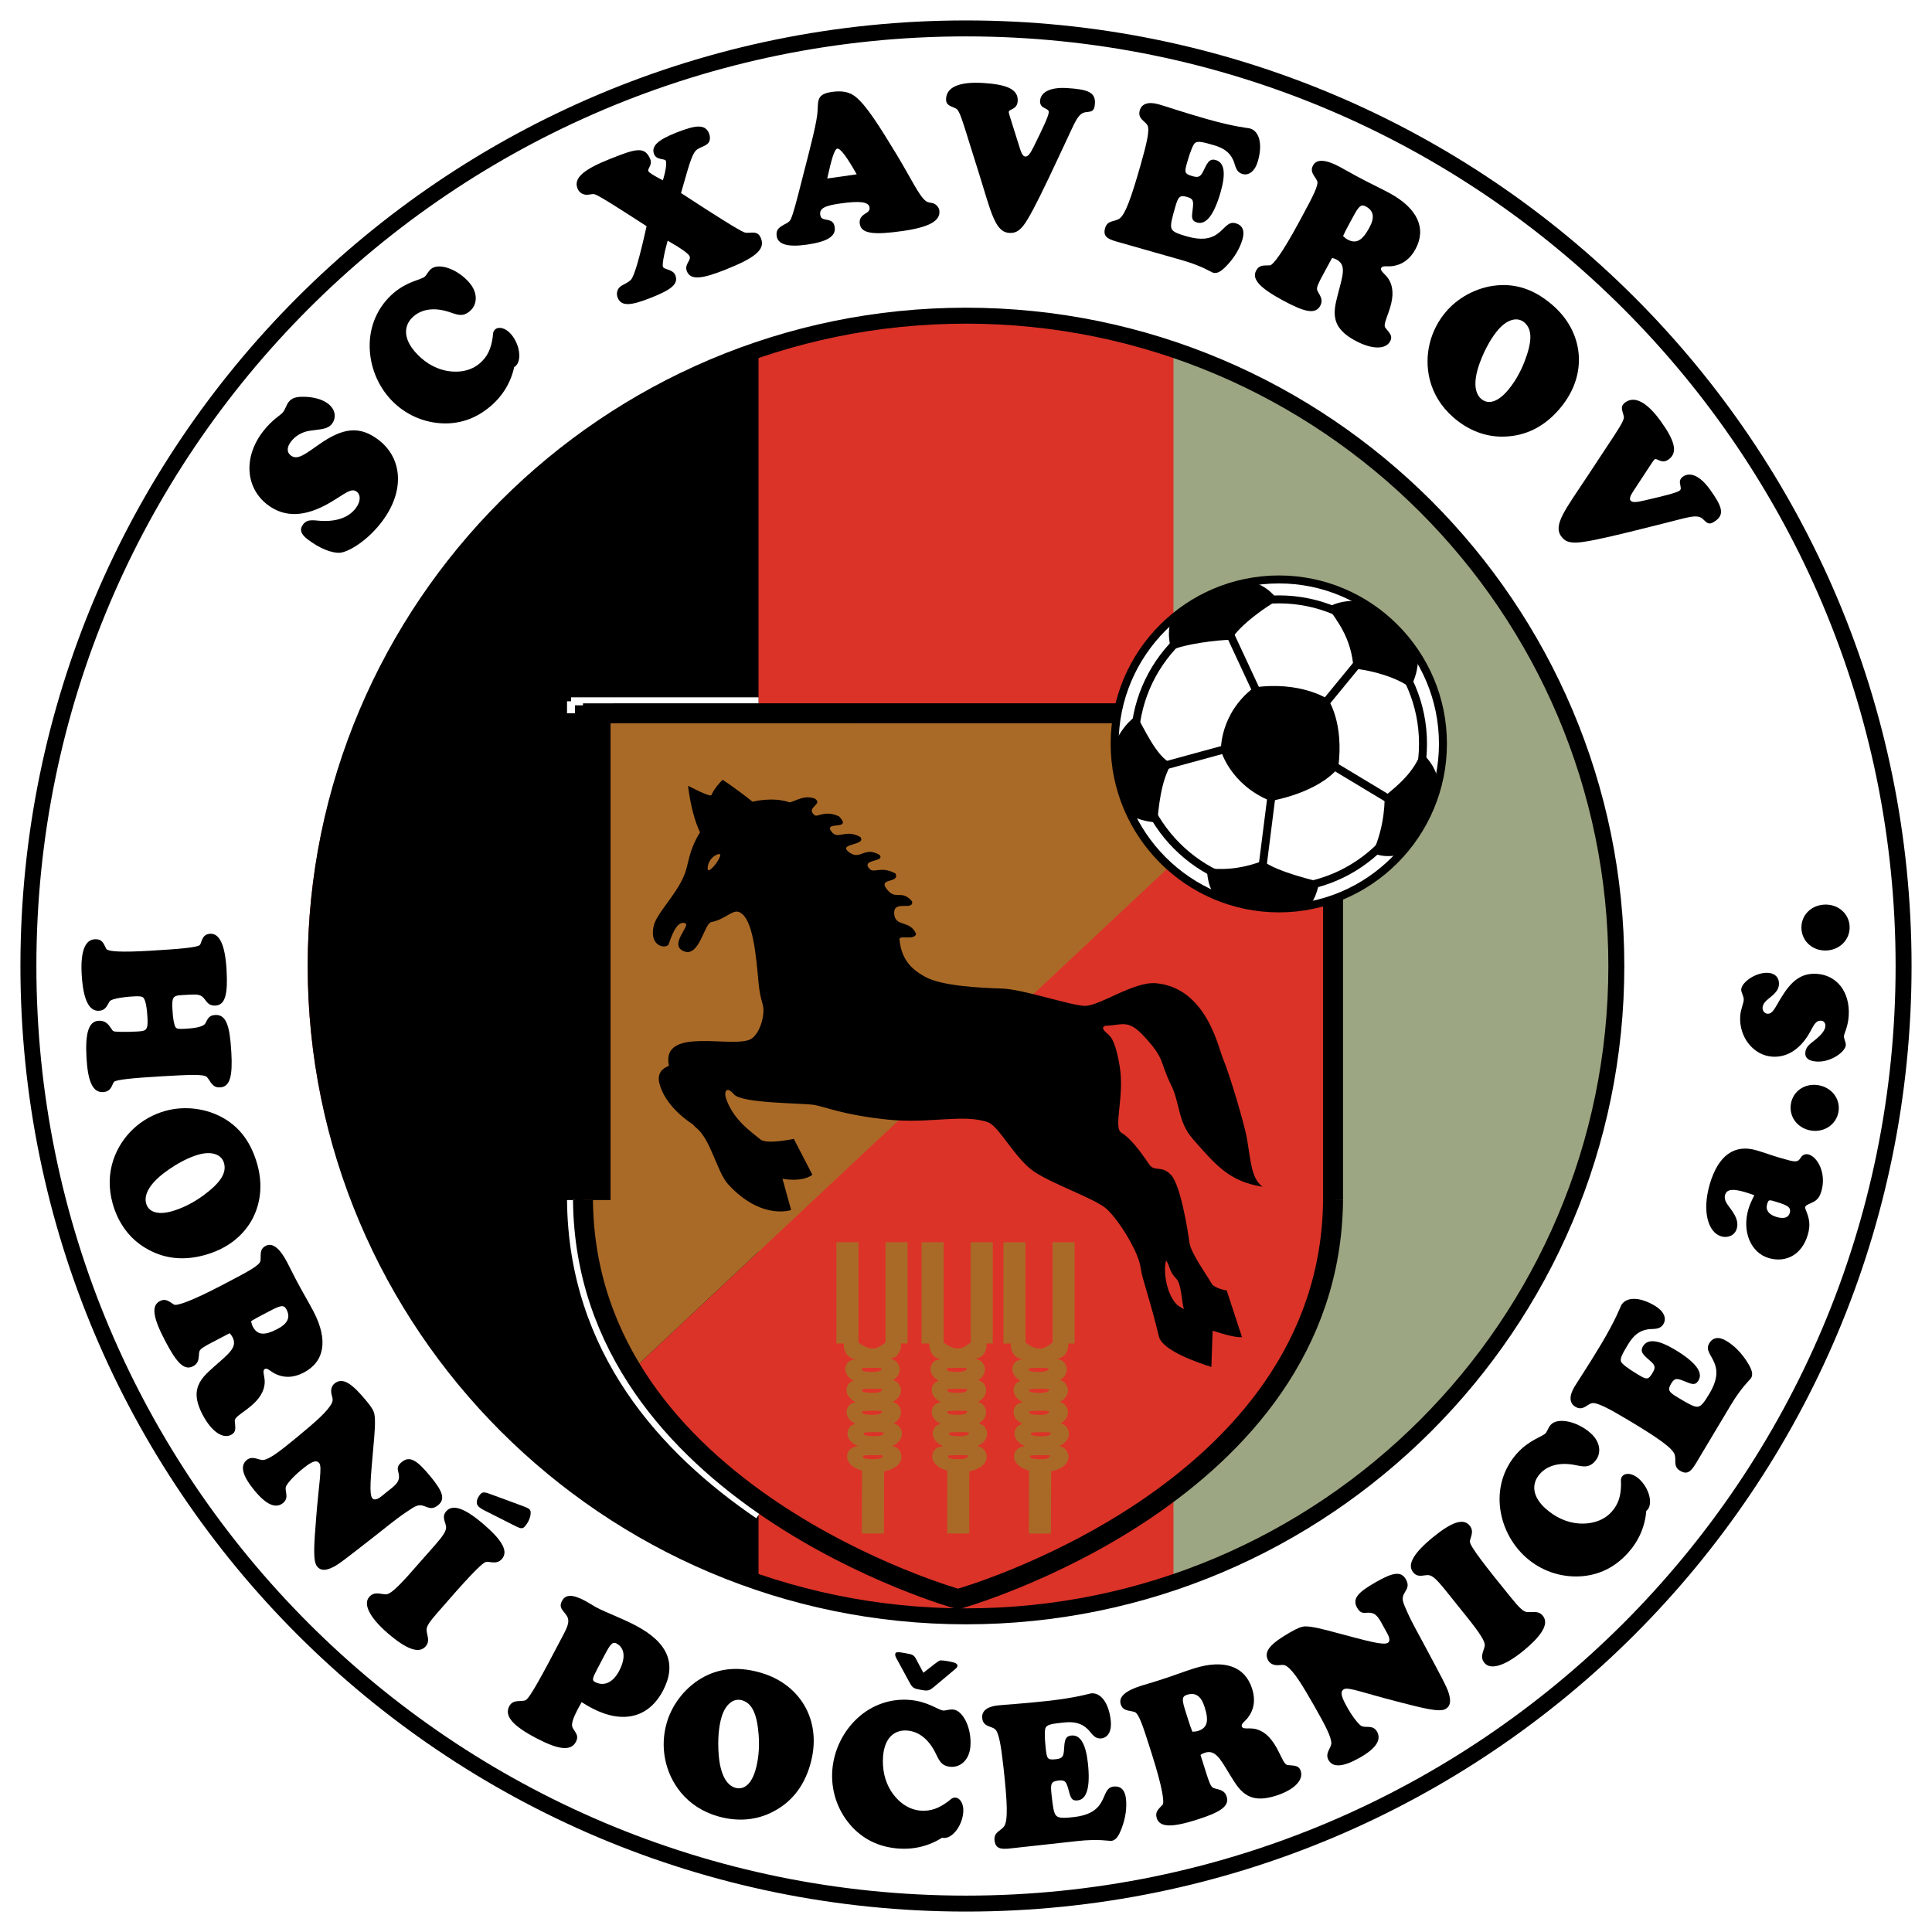 <?xml version="1.0" encoding="utf-8"?>
<!-- Generator: Adobe Illustrator 13.0.0, SVG Export Plug-In . SVG Version: 6.00 Build 14576)  -->
<!DOCTYPE svg PUBLIC "-//W3C//DTD SVG 1.0//EN" "http://www.w3.org/TR/2001/REC-SVG-20010904/DTD/svg10.dtd">
<svg version="1.0" id="Layer_1" xmlns="http://www.w3.org/2000/svg" xmlns:xlink="http://www.w3.org/1999/xlink" x="0px" y="0px"
	 width="192.756px" height="192.756px" viewBox="0 0 192.756 192.756" enable-background="new 0 0 192.756 192.756"
	 xml:space="preserve">
<g>
	<polygon fill-rule="evenodd" clip-rule="evenodd" fill="#FFFFFF" points="0,0 192.756,0 192.756,192.756 0,192.756 0,0 	"/>
	
		<path fill-rule="evenodd" clip-rule="evenodd" fill="#FFFFFF" stroke="#000000" stroke-width="1.592" stroke-miterlimit="2.613" d="
		M96.378,189.922c51.662,0,93.543-41.883,93.543-93.544c0-51.662-41.881-93.543-93.543-93.543S2.834,44.716,2.834,96.378
		C2.834,148.039,44.716,189.922,96.378,189.922L96.378,189.922z"/>
	<path fill-rule="evenodd" clip-rule="evenodd" fill="#DB3328" d="M30.698,96.378c0-35.777,29.106-64.883,64.883-64.883
		c35.777,0,64.884,29.106,64.884,64.883c0,35.776-29.106,64.884-64.884,64.884C59.805,161.262,30.698,132.154,30.698,96.378
		L30.698,96.378z"/>
	<path fill-rule="evenodd" clip-rule="evenodd" d="M31.494,96.378c0,28.54,18.53,52.817,44.185,61.478V34.9
		C50.024,43.561,31.494,67.838,31.494,96.378L31.494,96.378z"/>
	<path fill-rule="evenodd" clip-rule="evenodd" fill="#9DA682" d="M161.262,96.378c0-28.54-18.531-52.817-44.186-61.478v122.956
		C142.73,149.195,161.262,124.918,161.262,96.378L161.262,96.378z"/>
	<path fill-rule="evenodd" clip-rule="evenodd" fill="#DB3328" d="M63.045,136.719c10.138,16.578,32.536,22.82,32.536,22.82
		s37.152-10.35,37.418-39.805V71.166L63.045,136.719L63.045,136.719z"/>
	<path fill-rule="evenodd" clip-rule="evenodd" fill="#AA6A27" d="M105.678,144.275c1.071-0.477,1.226-1.412,0.617-2.02
		c-0.098-0.1-0.27-0.178-0.479-0.24c0.853-0.502,0.941-1.34,0.382-1.9c-0.098-0.098-0.267-0.176-0.474-0.236
		c0.939-0.496,1.053-1.373,0.474-1.953c-0.093-0.092-0.246-0.166-0.437-0.227c0.795-0.506,0.863-1.316,0.317-1.861
		c-0.129-0.129-0.369-0.225-0.674-0.293c1.272-0.008,1.519-1.904,0.733-2.297c-0.299-0.148-1.503,1.266-2.3,1.297
		c-1.244,0.051-2.178-1.348-2.477-1.297c-0.784,0.131-0.755,2.338,0.721,2.33c-0.331,0.068-0.591,0.156-0.715,0.26
		c-0.561,0.465-0.524,1.391,0.468,1.922c-0.154,0.051-0.274,0.107-0.348,0.166c-0.576,0.48-0.521,1.443,0.554,1.967
		c-0.254,0.062-0.451,0.137-0.554,0.223c-0.57,0.477-0.522,1.426,0.523,1.951c-0.189,0.055-0.341,0.119-0.427,0.189
		c-0.597,0.498-0.521,1.52,0.679,2.025c-0.335,0.07-0.597,0.158-0.722,0.262c-0.796,0.664-0.397,2.256,2.257,2.32
		c2.652,0.068,3.316-1.457,2.454-2.32C106.139,144.43,105.935,144.342,105.678,144.275L105.678,144.275z M104.687,138.623
		c-0.07,0.139-0.112,0.369-1.054,0.348c-0.896-0.018-0.995-0.148-0.937-0.348C102.716,138.555,104.687,138.523,104.687,138.623
		C104.698,138.598,104.687,138.871,104.687,138.623L104.687,138.623z M102.647,136.533c0.02-0.068,1.99-0.1,1.99,0
		c0.012-0.025,0,0.25,0,0c-0.07,0.139-0.112,0.369-1.055,0.348C102.688,136.863,102.587,136.732,102.647,136.533L102.647,136.533z
		 M102.696,140.812c0.02-0.068,1.99-0.1,1.99,0c0.012-0.025,0,0.248,0,0c-0.07,0.139-0.112,0.369-1.054,0.348
		C102.736,141.143,102.638,141.012,102.696,140.812L102.696,140.812z M104.768,145.238c-0.07,0.139-0.112,0.369-1.053,0.35
		c-0.896-0.02-0.996-0.148-0.938-0.35C102.798,145.172,104.768,145.141,104.768,145.238
		C104.78,145.215,104.768,145.488,104.768,145.238L104.768,145.238z M104.855,142.953c-0.07,0.137-0.112,0.367-1.054,0.348
		c-0.896-0.02-0.995-0.15-0.937-0.348C102.885,142.883,104.855,142.852,104.855,142.953
		C104.867,142.928,104.855,143.201,104.855,142.953L104.855,142.953z"/>
	<path fill-rule="evenodd" clip-rule="evenodd" fill="#AA6A27" d="M97.512,144.271c1.07-0.477,1.226-1.412,0.617-2.021
		c-0.099-0.098-0.27-0.176-0.48-0.238c0.854-0.502,0.943-1.34,0.382-1.9c-0.098-0.098-0.266-0.176-0.474-0.238
		c0.94-0.494,1.054-1.371,0.474-1.951c-0.093-0.092-0.247-0.166-0.437-0.227c0.795-0.506,0.863-1.316,0.317-1.863
		c-0.128-0.127-0.368-0.223-0.673-0.291c1.329-0.004,1.518-1.904,0.733-2.297c-0.298-0.15-1.503,1.266-2.3,1.297
		c-1.244,0.051-2.178-1.346-2.476-1.297c-0.784,0.131-0.649,2.342,0.721,2.33c-0.332,0.068-0.591,0.156-0.715,0.258
		c-0.561,0.467-0.525,1.393,0.467,1.924c-0.154,0.049-0.274,0.105-0.348,0.166c-0.576,0.48-0.521,1.443,0.554,1.967
		c-0.254,0.062-0.451,0.137-0.554,0.223c-0.57,0.477-0.522,1.426,0.524,1.951c-0.19,0.057-0.342,0.119-0.426,0.188
		c-0.599,0.5-0.522,1.521,0.677,2.027c-0.334,0.07-0.597,0.158-0.721,0.262c-0.796,0.662-0.398,2.256,2.256,2.322
		c2.653,0.066,3.317-1.461,2.454-2.322C97.972,144.426,97.769,144.338,97.512,144.271L97.512,144.271z M96.52,138.619
		c-0.069,0.139-0.111,0.367-1.053,0.348c-0.896-0.018-0.995-0.148-0.937-0.348C94.55,138.551,96.52,138.52,96.52,138.619
		C96.532,138.594,96.52,138.867,96.52,138.619L96.52,138.619z M94.481,136.529c0.02-0.068,1.99-0.1,1.99,0c0.012-0.025,0,0.248,0,0
		c-0.07,0.139-0.112,0.367-1.054,0.348C94.522,136.857,94.422,136.729,94.481,136.529L94.481,136.529z M94.529,140.809
		c0.021-0.068,1.99-0.1,1.99,0c0.013-0.025,0,0.248,0,0c-0.069,0.137-0.111,0.367-1.053,0.348
		C94.571,141.137,94.471,141.008,94.529,140.809L94.529,140.809z M96.601,145.236c-0.069,0.137-0.111,0.367-1.053,0.348
		c-0.896-0.02-0.995-0.148-0.937-0.348C94.631,145.168,96.601,145.137,96.601,145.236C96.614,145.209,96.601,145.484,96.601,145.236
		L96.601,145.236z M96.688,142.947c-0.069,0.139-0.111,0.369-1.053,0.348c-0.896-0.018-0.995-0.148-0.937-0.348
		C94.718,142.879,96.688,142.848,96.688,142.947C96.701,142.922,96.688,143.195,96.688,142.947L96.688,142.947z"/>
	<path fill-rule="evenodd" clip-rule="evenodd" fill="#AA6A27" d="M89.013,144.271c1.071-0.477,1.225-1.412,0.617-2.021
		c-0.099-0.098-0.27-0.176-0.48-0.238c0.854-0.502,0.943-1.34,0.383-1.9c-0.098-0.098-0.266-0.176-0.474-0.238
		c0.94-0.494,1.053-1.371,0.474-1.951c-0.093-0.092-0.247-0.166-0.438-0.227c0.796-0.506,0.864-1.316,0.318-1.863
		c-0.128-0.127-0.369-0.223-0.672-0.291c1.219-0.004,1.518-1.904,0.732-2.297c-0.298-0.15-1.503,1.266-2.3,1.297
		c-1.245,0.051-2.178-1.346-2.477-1.297c-0.785,0.131-0.758,2.342,0.721,2.33c-0.332,0.068-0.592,0.156-0.715,0.258
		c-0.56,0.467-0.524,1.393,0.468,1.924c-0.154,0.049-0.274,0.105-0.347,0.166c-0.576,0.48-0.521,1.443,0.553,1.967
		c-0.252,0.062-0.45,0.137-0.553,0.223c-0.57,0.477-0.522,1.426,0.524,1.951c-0.19,0.057-0.342,0.119-0.426,0.188
		c-0.599,0.5-0.521,1.521,0.679,2.027c-0.336,0.07-0.598,0.158-0.722,0.262c-0.796,0.662-0.398,2.256,2.256,2.322
		c2.653,0.066,3.317-1.461,2.454-2.322C89.473,144.426,89.269,144.338,89.013,144.271L89.013,144.271z M88.021,138.619
		c-0.069,0.139-0.111,0.367-1.054,0.348c-0.895-0.018-0.995-0.148-0.937-0.348C86.051,138.551,88.021,138.52,88.021,138.619
		C88.033,138.594,88.021,138.867,88.021,138.619L88.021,138.619z M85.981,136.529c0.02-0.068,1.99-0.1,1.99,0
		c0.012-0.025,0,0.248,0,0c-0.069,0.139-0.111,0.367-1.053,0.348C86.022,136.857,85.923,136.729,85.981,136.529L85.981,136.529z
		 M86.03,140.809c0.021-0.068,1.99-0.1,1.99,0c0.013-0.025,0,0.248,0,0c-0.069,0.137-0.111,0.367-1.054,0.348
		C86.072,141.137,85.972,141.008,86.03,140.809L86.03,140.809z M88.103,145.236c-0.069,0.137-0.111,0.367-1.054,0.348
		c-0.896-0.02-0.995-0.148-0.937-0.348C86.132,145.168,88.103,145.137,88.103,145.236C88.115,145.209,88.103,145.484,88.103,145.236
		L88.103,145.236z M88.189,142.947c-0.069,0.139-0.111,0.369-1.054,0.348c-0.896-0.018-0.995-0.148-0.937-0.348
		C86.219,142.879,88.189,142.848,88.189,142.947C88.203,142.922,88.189,143.195,88.189,142.947L88.189,142.947z"/>
	<path fill="none" stroke="#AA6A27" stroke-width="2.2" stroke-miterlimit="2.613" d="M101.212,134.045v-10.102 M106.112,134.045
		v-10.1 M103.749,153.002l0.025-6.617 M93.046,134.041v-10.102 M97.947,134.041v-10.102 M95.605,152.998l0.003-6.619
		 M84.547,134.041v-10.102 M89.448,134.041v-10.102 M87.084,152.998l0.025-6.619"/>
	<path fill-rule="evenodd" clip-rule="evenodd" fill="#AA6A27" d="M132.999,71.166l-74.835,0.002v48.562
		c0.06,6.584,1.962,12.215,4.881,16.988L132.999,71.166L132.999,71.166z"/>
	<path fill-rule="evenodd" clip-rule="evenodd" d="M120.857,128.023c-0.265-0.529-2.056-2.986-2.188-4.047s-0.862-5.639-1.792-6.701
		c-0.928-1.061-1.658-0.33-2.188-1.061c-0.42-0.578-1.658-2.521-2.787-3.186c-0.89-0.521,0.333-3.582-0.199-6.699
		c-0.211-1.242-0.529-2.588-1.061-3.053s-0.797-0.729-0.398-0.928c1.792-0.068,2.268-0.682,3.848,0.994
		c2.189,2.322,1.623,2.648,2.721,4.844c0.929,1.855,0.675,3.709,2.189,5.439c2.322,2.654,3.648,4.246,6.966,4.777
		c-1.194-0.863-1.194-2.854-1.593-4.977c-0.235-1.254-1.592-5.971-2.388-7.895c-0.444-1.072-1.659-6.967-6.635-7.432
		c-2.25-0.209-5.705,2.324-7.165,2.258c-1.46-0.068-6.17-1.66-8.16-1.725c-1.99-0.068-6.052-0.219-7.762-1.195
		c-0.929-0.531-2.322-1.393-2.521-3.715c-0.04-0.467,1.459,0.133,1.659-0.531c-0.597-1.459-2.122-0.64-2.189-2.057
		c-0.066-1.393,1.924-0.199,1.792-1.194c-0.995-1.194-1.586-0.175-2.388-1.062c-1.261-1.393,1.193-0.663,0.73-1.725
		c-1.46-0.796-2.14,0.016-2.587-0.464c-0.929-0.995,1.592-0.663,0.995-1.393c-1.592-0.93-1.924,0.663-3.118-0.332
		c-1.011-0.843,1.858-0.598,1.194-1.459c-1.525-0.863-2.255,0.398-2.918-0.597c-0.679-1.018,2.189,0,0.795-1.46
		c-1.459-0.664-2.136,0.141-2.455-0.132c-0.928-0.796,0.996-1.062,0-1.659c-1.061-0.332-1.724,0.199-2.454,0.398
		c-1.725-0.597-3.715-0.066-3.715-0.066c-1.658-1.327-2.986-2.189-2.986-2.189s-0.729,0.664-1.127,1.526
		c-0.112,0.241-2.322-0.929-2.322-0.929s0.265,2.72,1.194,4.644c-1.194,1.924-1.115,3.174-1.592,4.312
		c-0.862,2.057-2.787,3.781-3.052,5.108c-0.417,2.083,1.357,2.232,1.525,1.725c0.199-0.597,0.796-2.455,1.659-2.057
		c0.511,0.236-1.708,2.17-0.133,2.787c1.526,0.597,2.018-2.785,2.72-2.919c1.394-0.266,2.115-1.283,2.786-0.995
		c1.394,0.597,1.682,4.453,1.924,7.033c0.199,2.123,0.597,2.055,0.465,3.186c-0.146,1.24-0.706,2.092-1.128,2.387
		c-1.617,1.131-9.023-1.328-8.293,2.654c0.004,0.023,0.011,0.053,0.016,0.078c-0.628,0.234-1.22,0.729-0.944,1.779
		c0.458,1.75,1.99,3.186,3.345,4.078c0.121,0.137,0.244,0.264,0.37,0.367c1.393,1.127,2.043,4.389,3.119,5.572
		c3.317,3.648,6.302,2.588,6.302,2.588l-0.863-3.119c0,0,1.924,0.398,2.985-0.398l-1.857-3.582c0,0-2.688,0.578-3.317,0.066
		c-1.061-0.863-2.719-1.99-3.449-4.113c-0.195-0.568,0-1.326,0.796-0.396c0.796,0.928,6.9,0.859,8.027,1.061
		c1.128,0.197,2.854,0.994,7.299,1.459c4.19,0.438,7.562-0.598,10.018,0.266c1.093,0.385,2.72,3.648,4.577,4.908
		c1.858,1.262,6.104,2.721,7.231,3.715c1.128,0.996,3.251,4.246,3.449,6.039c0.096,0.859,0.995,3.316,1.792,6.699
		c0.338,1.436,3.98,2.654,5.24,3.053c0,0,0.123-3.803,0.132-3.613c1.249,0.408,2.544,0.73,2.921,0.627l-1.526-4.645
		C122.384,128.752,121.124,128.553,120.857,128.023L120.857,128.023z M71.433,86.161c-0.323,0.438-0.669,0.73-0.773,0.654
		c-0.104-0.077-0.08-0.613,0.243-1.052c0.324-0.438,0.823-0.611,0.927-0.533C71.933,85.306,71.755,85.724,71.433,86.161
		L71.433,86.161z M117.342,130.08c-1.128-1.26-1.261-3.648-0.994-4.312c0.397,0.531,0.265,1.062,0.994,1.791
		c0.564,0.564,0.531,2.322,0.779,3.047C117.781,130.432,117.497,130.254,117.342,130.08L117.342,130.08z"/>
	<path fill="none" stroke="#FFFFFF" stroke-width="0.796" stroke-miterlimit="2.613" d="M75.679,151.15
		c-9.491-6.473-18.574-16.408-18.709-31.412c0-0.01,0-49.768,0-49.768 M56.97,69.971l18.709,0"/>
	
		<line fill="none" stroke="#000000" stroke-width="5.5" stroke-miterlimit="2.613" x1="58.164" y1="71.166" x2="58.164" y2="119.729"/>
	<path fill="none" stroke="#000000" stroke-width="1.99" stroke-miterlimit="2.613" d="M58.164,119.729
		c0.266,29.455,37.417,39.809,37.417,39.809s37.152-10.35,37.418-39.807 M132.999,119.73V71.163l-74.835,0.003"/>
	
		<path fill-rule="evenodd" clip-rule="evenodd" fill="#FFFFFF" stroke="#000000" stroke-width="0.796" stroke-miterlimit="2.613" d="
		M127.601,57.811c9.01,0,16.362,7.352,16.362,16.393c0,9.042-7.353,16.425-16.362,16.425c-9.041,0-16.393-7.383-16.393-16.425
		C111.208,65.163,118.56,57.811,127.601,57.811L127.601,57.811z"/>
	<path fill="none" stroke="#000000" stroke-width="0.796" stroke-miterlimit="2.613" d="M127.601,59.8
		c7.926,0,14.373,6.461,14.373,14.403c0,7.96-6.447,14.436-14.373,14.436c-7.942,0-14.403-6.476-14.403-14.436
		C113.197,66.262,119.658,59.8,127.601,59.8 M122.126,74.767l-5.725,1.564 M133.139,76.457l5.506,3.316 M122.689,63.223l2.722,5.85
		 M135.516,66.132l-3.723,4.537 M126.882,79.21l-0.876,6.914"/>
	<path fill-rule="evenodd" clip-rule="evenodd" d="M116.806,61.863c2.065-1.814,4.921-3.268,7.768-3.831
		c1.857,0.199,2.932,1.86,2.932,1.86c-0.876,0.407-3.91,2.502-4.661,3.942c-1.345,0-4.755,0.438-5.943,1.032
		C116.9,64.867,116.348,63.605,116.806,61.863L116.806,61.863z"/>
	<path fill-rule="evenodd" clip-rule="evenodd" d="M121.238,89.295c-0.911-0.945-0.742-2.659-0.897-2.675
		c2.334,0.244,3.941-0.105,5.663-0.73c1.377,1.125,5.624,2.079,5.624,2.079s-0.301,1.82-1.058,2.395
		c-0.969,0.188-2.002,0.281-3.003,0.281c-2.408,0-4.661-0.532-6.695-1.471L121.238,89.295L121.238,89.295z"/>
	<path fill-rule="evenodd" clip-rule="evenodd" d="M143.492,78.006c-0.658,2.785-2.003,5.256-3.849,7.258
		c0,0-1.337,0.434-2.71-0.168c1.326-2.763,1.208-5.65,1.208-5.65c1.314-1.095,2.923-2.353,3.699-4.518
		C141.754,75.17,143.216,76.078,143.492,78.006L143.492,78.006z"/>
	<path fill-rule="evenodd" clip-rule="evenodd" d="M112.833,81.385c-1.063-2.158-1.658-4.567-1.658-7.102
		c0.893-2.104,2.216-2.878,2.216-2.878c0.601,0.907,2.007,4.224,3.51,4.755c-1.127,1.784-1.297,4.568-1.454,5.881
		C115.446,82.042,114.19,82.064,112.833,81.385L112.833,81.385z"/>
	<path fill-rule="evenodd" clip-rule="evenodd" d="M135.702,60.017c0,0-1.575-0.327-3.223,0.563
		c0.851,1.299,2.354,2.992,2.565,6.132c1.889,0.146,4.493,0.953,5.668,1.909c0.91-1.699,0.751-3.089,0.751-3.089
		C140.119,63.624,137.735,61.207,135.702,60.017L135.702,60.017z"/>
	<path fill-rule="evenodd" clip-rule="evenodd" d="M132.479,69.747c0,0-2.731-1.83-7.383-1.157
		c-3.443,2.644-3.285,6.288-3.285,6.288s0.904,3.388,4.942,5.036c0,0,4.586-0.719,6.758-3.285
		C134.127,72.03,132.479,69.747,132.479,69.747L132.479,69.747z"/>
	<path fill="none" stroke="#000000" stroke-width="1.592" stroke-miterlimit="2.613" d="M31.494,96.378
		c0-35.777,29.106-64.883,64.884-64.883c35.776,0,64.884,29.106,64.884,64.883c0,35.776-29.107,64.884-64.884,64.884
		C60.601,161.262,31.494,132.154,31.494,96.378"/>
	<path fill-rule="evenodd" clip-rule="evenodd" d="M10.598,94.659c0.155,0.292,1.575,0.359,4.282,0.202
		c3.098-0.179,4.781-0.333,5.043-0.572c0.224-0.201,0.173-1.079,1.036-1.128c0.961-0.056,1.503,1.15,1.644,3.596
		c0.138,2.373-0.111,3.511-1.092,3.568c-0.549,0.031-0.778-0.199-1.077-0.613c-0.364-0.502-0.681-0.521-1.583-0.471l-0.765,0.045
		c-0.842,0.049-0.951,0.225-0.88,1.457c0.05,0.859,0.143,1.434,0.297,1.725c0.11,0.201,0.386,0.203,0.935,0.172l0.255-0.016
		c0.981-0.057,1.6-0.242,1.764-0.477c0.254-0.371,0.285-0.842,1.011-0.883c1.118-0.064,1.462,1.115,1.612,3.711
		c0.136,2.354-0.115,3.455-1.116,3.514c-0.804,0.047-0.939-0.602-1.318-1.029c-0.273-0.305-1.726-0.238-4.491-0.078
		c-2.903,0.168-4.506,0.336-4.751,0.537c-0.244,0.201-0.218,0.986-1.121,1.039c-1.019,0.059-1.516-1.037-1.653-3.408
		c-0.141-2.447,0.202-3.648,1.202-3.707c0.491-0.027,0.835,0.158,1.137,0.59c0.17,0.234,0.241,0.438,0.46,0.48
		c0.119,0.012,0.91,0.078,2.243,0.002c0.941-0.055,1.116-0.102,1.037-1.465c-0.054-0.936-0.168-1.547-0.363-1.854
		c-0.109-0.199-0.445-0.219-0.994-0.186c-1.471,0.084-2.285,0.301-2.412,0.494c-0.287,0.467-0.419,0.904-1.066,0.943
		c-1,0.057-1.581-1.127-1.725-3.629c-0.132-2.279,0.332-3.45,1.293-3.505C10.246,93.667,10.333,94.168,10.598,94.659L10.598,94.659z
		"/>
	<path fill-rule="evenodd" clip-rule="evenodd" d="M19.812,115.193c1.343-0.375,2.304,0,2.539,0.848
		c0.286,1.027-0.417,2.018-2.076,3.238c-1.119,0.814-2.223,1.316-3.15,1.574c-1.381,0.385-2.303,0.078-2.544-0.789
		c-0.25-0.898,0.384-1.99,1.869-3.102C17.701,116.033,18.903,115.445,19.812,115.193L19.812,115.193z M16.499,110.834
		c-2.441,0.678-4.381,2.5-5.188,4.879c-0.455,1.371-0.495,2.838-0.074,4.352c0.546,1.965,1.691,3.51,3.277,4.447
		c1.787,1.076,3.767,1.303,5.924,0.701c2.063-0.572,3.638-1.73,4.597-3.336c0.969-1.648,1.21-3.639,0.645-5.676
		c-0.587-2.107-1.664-3.633-3.298-4.598C20.647,110.572,18.429,110.297,16.499,110.834L16.499,110.834z"/>
	<path fill-rule="evenodd" clip-rule="evenodd" d="M25.049,131.814c0.4-0.25,0.749-0.432,1.062-0.596l0.784-0.41
		c1.08-0.562,1.419-0.676,1.688-0.164c0.415,0.797,0.118,1.416-0.892,1.943c-1.271,0.664-2.002,0.666-2.478-0.246
		C25.144,132.209,25.1,132.041,25.049,131.814L25.049,131.814z M22.906,133.018c0.131,0.121,0.227,0.262,0.295,0.395
		c0.511,0.979-0.334,1.609-1.746,2.854c-0.863,0.768-1.551,1.357-1.78,2.322c-0.166,0.699,0.006,1.537,0.525,2.533
		c0.917,1.758,2.056,2.451,2.856,2.033c0.522-0.273,0.436-0.65,0.369-1.375c-0.034-0.32,0.453-0.617,1.124-1.115
		c1.054-0.781,1.691-1.516,1.841-2.502c0.124-0.738-0.31-1.398,0.039-1.58c0.244-0.129,0.503,0.201,0.964,0.445
		c0.913,0.475,1.896,0.447,2.905-0.082c2.072-1.08,2.477-3.234,0.979-6.104c-0.477-0.912-1.109-1.953-1.767-3.213
		c-0.381-0.73-0.649-1.287-0.848-1.668c-0.762-1.459-1.491-2.008-2.153-1.662s-0.445,0.93-0.525,1.498
		c-0.062,0.434-1.185,1.041-3.327,2.158l-0.645,0.338c-2.804,1.463-4.387,2.037-4.657,1.861c-0.53-0.336-0.842-0.639-1.417-0.338
		c-0.888,0.465-0.639,1.705,0.53,3.945c1.126,2.154,1.889,3.023,2.794,2.551c0.679-0.355,0.524-0.949,0.621-1.443
		c0.052-0.281,0.514-0.543,1.333-0.969L22.906,133.018L22.906,133.018z"/>
	<path fill-rule="evenodd" clip-rule="evenodd" d="M33.128,139.938c0.15-0.342-0.031-0.654-0.068-0.914
		c-0.072-0.426,0.051-0.77,0.308-0.984c0.817-0.676,1.748-0.014,3.19,1.732c0.43,0.52,0.722,0.932,0.797,1.332
		c0.121,0.701,0.031,1.795-0.106,3.291c-0.266,3.039-0.435,4.684-0.101,5.086c0.179,0.217,0.516,0.131,0.97-0.244
		c0.53-0.438,0.86-0.688,0.951-0.762c0.65-0.539,0.839-0.863,0.696-1.5c-0.09-0.385-0.22-0.668,0.31-1.105
		c0.833-0.688,1.583-0.119,2.859,1.422c1.193,1.441,1.532,2.254,0.791,2.867c-0.53,0.439-0.857,0.32-1.352,0.123
		c-0.599-0.232-0.848-0.1-1.857,0.59c-1.068,0.713-2.191,1.668-3.513,2.688c-1.955,1.52-3.148,2.482-3.727,2.768
		c-0.771,0.395-1.276,0.4-1.633-0.033c-0.442-0.533-0.315-2.168-0.093-4.949c0.253-3.268,0.61-4.996,0.299-5.371
		c-0.322-0.389-0.833-0.111-1.801,0.689c-0.953,0.789-1.47,1.459-1.523,1.674c-0.132,0.424,0.347,1.096-0.274,1.609
		c-0.726,0.602-1.674,0.195-2.842-1.217c-1.217-1.471-1.492-2.48-0.795-3.059c0.59-0.486,1.197,0.031,1.651-0.006
		c0.608-0.066,1.673-0.873,3.399-2.301C31.525,141.822,32.743,140.768,33.128,139.938L33.128,139.938z"/>
	<path fill-rule="evenodd" clip-rule="evenodd" d="M47.774,150.338c-0.354-0.305-0.229-0.82,0.17-1.281
		c0.231-0.268,0.535-0.16,1.17,0.078l3.132,1.156c0.221,0.088,0.414,0.15,0.583,0.297c0.254,0.221,0.091,1.066-0.45,1.689
		c-0.219,0.254-0.395,0.256-0.88,0.018l-3.167-1.602C48.056,150.557,47.873,150.426,47.774,150.338L47.774,150.338z M38.499,159.066
		c0.53,0.018,1.589-1.117,3.506-3.33c0.553-0.637,1.031-1.16,1.417-1.605c0.747-0.861,1.154-1.416,1.08-1.846
		c-0.108-0.561-0.439-0.979,0.024-1.512c0.643-0.744,1.885-0.291,3.779,1.352c1.809,1.568,2.429,2.652,1.773,3.41
		c-0.541,0.623-1.265,0.203-1.599,0.303c-0.456,0.125-2.043,1.842-4.848,5.078c-0.708,0.816-1.104,1.332-1.072,1.723
		c0.041,0.58,0.376,1.08-0.101,1.629c-0.643,0.742-1.897,0.305-3.806-1.35c-1.837-1.594-2.414-2.9-1.822-3.582
		C37.345,158.742,37.916,159.055,38.499,159.066L38.499,159.066z"/>
	<path fill-rule="evenodd" clip-rule="evenodd" d="M60.001,165.73l0.255-0.486c0.574-1.096,0.825-1.496,1.239-1.281
		c0.812,0.426,0.979,1.4,0.278,2.74c-0.628,1.201-1.538,1.568-2.417,1.109c-0.315-0.166-0.239-0.393,0.226-1.281L60.001,165.73
		L60.001,165.73z M58.031,169.822c0.347,0.225,0.686,0.424,1.018,0.598c3.117,1.631,5.695,0.939,7.106-1.76
		c1.392-2.664,0.484-4.801-2.766-6.5c-1.426-0.744-2.802-1.221-3.897-1.793c-0.298-0.156-0.668-0.416-1.182-0.686
		c-1.177-0.615-1.887-0.631-2.242,0.049c-0.336,0.643,0.059,0.895,0.429,1.398c0.354,0.494,0.234,0.965-0.248,1.889
		c-2.158,4.125-3.365,6.352-3.788,6.596c-0.398,0.236-1.254-0.146-1.654,0.621c-0.519,0.992,0.399,1.982,2.72,3.195
		c2.188,1.145,3.433,1.309,3.933,0.35c0.355-0.678-0.141-0.98-0.343-1.443c-0.139-0.338,0.06-0.92,0.533-1.826
		C57.76,170.301,57.895,170.084,58.031,169.822L58.031,169.822z"/>
	<path fill-rule="evenodd" clip-rule="evenodd" d="M71.98,171.35c0.392-1.34,1.217-1.957,2.061-1.711
		c1.024,0.301,1.494,1.422,1.653,3.475c0.103,1.381-0.055,2.584-0.326,3.508c-0.402,1.375-1.15,1.996-2.011,1.742
		c-0.898-0.262-1.488-1.377-1.647-3.225C71.578,173.586,71.715,172.254,71.98,171.35L71.98,171.35z M66.528,171.859
		c-0.713,2.432-0.19,5.041,1.404,6.982c0.923,1.109,2.147,1.92,3.656,2.361c1.957,0.574,3.874,0.418,5.508-0.434
		c1.858-0.949,3.095-2.512,3.725-4.66c0.603-2.055,0.452-4.002-0.406-5.666c-0.888-1.693-2.45-2.949-4.479-3.545
		c-2.1-0.615-3.965-0.506-5.646,0.373C68.497,168.199,67.092,169.938,66.528,171.859L66.528,171.859z"/>
	<path fill-rule="evenodd" clip-rule="evenodd" d="M89.584,184.424c-1.939-0.154-3.546-0.953-4.765-2.371
		c-1.304-1.523-1.936-3.484-1.776-5.482c0.157-1.957,1.077-3.836,2.515-5.158c1.438-1.324,3.291-1.965,5.193-1.812
		c1.828,0.146,2.865,1.018,3.35,1.057c0.261,0.02,0.592-0.131,0.983-0.1c0.989,0.08,1.88,1.846,1.733,3.686
		c-0.107,1.332-0.976,2.109-1.983,2.029c-0.988-0.078-1.162-0.723-1.552-1.482c-0.683-1.316-1.657-2.045-2.757-2.133
		c-1.361-0.109-2.281,0.822-2.418,2.547c-0.104,1.311,0.174,2.516,0.791,3.49c0.752,1.164,1.804,1.859,2.941,1.951
		c1.044,0.082,1.84-0.248,2.717-0.889c0.26-0.195,0.448-0.436,0.765-0.41c0.484,0.039,0.85,0.641,0.784,1.461
		c-0.113,1.41-1.129,2.631-1.951,2.564c-0.056-0.004-0.093-0.008-0.147-0.031C92.682,184.18,91.188,184.553,89.584,184.424
		L89.584,184.424z"/>
	<path fill-rule="evenodd" clip-rule="evenodd" d="M100.782,184.42c-0.985,0.109-1.468,0.002-1.558-0.816
		c-0.088-0.801,0.595-0.916,0.941-1.369c0.428-0.561,0.33-2.467-0.037-5.807c-0.248-2.264-0.467-3.564-0.843-3.898
		c-0.375-0.334-1.191-0.225-1.288-1.104c-0.075-0.684,0.438-1.154,1.535-1.275c0.744-0.082,2.409-0.166,4.957-0.445
		c2.92-0.322,4.21-0.74,4.359-0.758c0.967-0.105,1.776,0.932,1.972,2.709c0.116,1.053-0.281,1.711-0.933,1.783
		c-0.726,0.078-0.984-0.564-1.383-0.936c-0.631-0.604-1.363-0.76-2.404-0.645c-0.985,0.107-1.562,0.17-1.755,0.469
		c-0.13,0.191-0.146,0.906-0.013,2.115c0.114,1.035,0.166,1.168,1.021,1.074c0.613-0.066,0.743-0.26,0.794-0.818
		c0.068-0.916,0.047-1.467,0.734-1.543c0.893-0.098,1.444,0.809,1.657,2.742c0.26,2.363-0.092,3.627-1.021,3.729
		c-0.633,0.07-0.713-0.316-0.903-1.027c-0.223-0.824-0.321-1.031-1.01-0.957c-0.762,0.086-0.809,0.348-0.692,1.402
		c0.127,1.152,0.204,1.855,0.479,2.121c0.253,0.248,0.797,0.229,1.726,0.127c1.34-0.148,2.233-0.582,2.74-1.447
		c0.462-0.764,0.474-1.516,1.254-1.602c0.688-0.076,1.128,0.33,1.226,1.209c0.099,0.898-0.034,1.92-0.429,2.953
		c-0.321,0.844-0.601,1.211-1.047,1.262c-0.167,0.018-1.267-0.217-3.349,0.012L100.782,184.42L100.782,184.42z"/>
	<path fill-rule="evenodd" clip-rule="evenodd" d="M118.963,172.773c-0.178-0.438-0.296-0.812-0.403-1.15l-0.267-0.842
		c-0.367-1.16-0.42-1.516,0.133-1.691c0.856-0.27,1.415,0.131,1.758,1.217c0.433,1.367,0.308,2.086-0.674,2.396
		C119.367,172.748,119.195,172.764,118.963,172.773L118.963,172.773z M119.775,175.092c0.142-0.105,0.297-0.176,0.439-0.221
		c1.053-0.332,1.527,0.609,2.506,2.215c0.605,0.984,1.068,1.764,1.978,2.156c0.659,0.285,1.515,0.262,2.585-0.076
		c1.892-0.598,2.771-1.598,2.499-2.459c-0.177-0.562-0.564-0.543-1.289-0.602c-0.321-0.023-0.528-0.555-0.901-1.301
		c-0.588-1.174-1.199-1.93-2.144-2.248c-0.708-0.252-1.433,0.062-1.552-0.312c-0.082-0.264,0.286-0.463,0.607-0.873
		c0.625-0.814,0.77-1.787,0.426-2.875c-0.705-2.229-2.756-3.002-5.842-2.025c-0.98,0.311-2.116,0.752-3.472,1.182
		c-0.785,0.248-1.38,0.414-1.789,0.545c-1.57,0.496-2.236,1.119-2.012,1.83c0.226,0.713,0.837,0.602,1.384,0.779
		c0.416,0.135,0.819,1.346,1.548,3.65l0.22,0.693c0.953,3.016,1.243,4.676,1.022,4.91c-0.423,0.463-0.773,0.717-0.578,1.336
		c0.303,0.955,1.568,0.926,3.977,0.164c2.318-0.734,3.306-1.334,2.998-2.309c-0.231-0.73-0.844-0.68-1.312-0.861
		c-0.268-0.102-0.445-0.602-0.724-1.48L119.775,175.092L119.775,175.092z"/>
	<path fill-rule="evenodd" clip-rule="evenodd" d="M128.361,166.229c-0.312-0.205-0.65-0.08-0.913-0.09
		c-0.432-0.002-0.75-0.182-0.916-0.473c-0.525-0.92,0.287-1.723,2.254-2.846c0.585-0.332,1.043-0.549,1.449-0.555
		c0.712,0.002,1.773,0.277,3.225,0.67c2.947,0.785,4.538,1.234,4.993,0.975c0.244-0.139,0.219-0.486-0.073-0.998
		c-0.341-0.598-0.529-0.965-0.587-1.066c-0.42-0.734-0.708-0.977-1.357-0.945c-0.396,0.023-0.695,0.104-1.037-0.494
		c-0.535-0.939,0.155-1.58,1.894-2.572c1.625-0.926,2.483-1.123,2.959-0.285c0.341,0.596,0.169,0.898-0.11,1.352
		c-0.332,0.551-0.245,0.818,0.261,1.932c0.52,1.174,1.265,2.443,2.044,3.924c1.162,2.186,1.904,3.525,2.085,4.146
		c0.257,0.826,0.175,1.324-0.312,1.604c-0.602,0.342-2.19-0.062-4.893-0.762c-3.176-0.811-4.816-1.459-5.239-1.217
		c-0.438,0.25-0.253,0.801,0.369,1.893c0.614,1.074,1.185,1.699,1.386,1.787c0.396,0.205,1.141-0.152,1.539,0.547
		c0.468,0.818-0.095,1.682-1.688,2.592c-1.657,0.945-2.7,1.041-3.147,0.256c-0.38-0.664,0.234-1.174,0.276-1.627
		c0.04-0.609-0.573-1.799-1.683-3.744C129.941,168.133,129.111,166.752,128.361,166.229L128.361,166.229z"/>
	<path fill-rule="evenodd" clip-rule="evenodd" d="M148.129,164.223c0.107-0.52-0.831-1.758-2.681-4.025
		c-0.534-0.654-0.968-1.215-1.34-1.67c-0.721-0.883-1.199-1.381-1.634-1.381c-0.571,0.01-1.039,0.266-1.486-0.283
		c-0.621-0.76,0.038-1.906,1.979-3.492c1.855-1.514,3.03-1.939,3.663-1.162c0.521,0.639-0.017,1.281,0.024,1.627
		c0.046,0.471,1.467,2.328,4.174,5.646c0.684,0.836,1.123,1.314,1.515,1.35c0.579,0.061,1.128-0.186,1.587,0.377
		c0.621,0.762-0.024,1.922-1.98,3.52c-1.885,1.539-3.27,1.883-3.841,1.184C147.611,165.303,148.017,164.795,148.129,164.223
		L148.129,164.223z"/>
	<path fill-rule="evenodd" clip-rule="evenodd" d="M162.445,154.91c-1.297,1.451-2.903,2.248-4.771,2.361
		c-2.002,0.117-3.946-0.564-5.44-1.9c-1.466-1.309-2.405-3.176-2.59-5.121s0.426-3.809,1.697-5.232
		c1.222-1.367,2.542-1.666,2.866-2.029c0.175-0.195,0.255-0.551,0.517-0.844c0.66-0.74,2.605-0.381,3.982,0.848
		c0.997,0.891,1.092,2.053,0.418,2.807c-0.66,0.74-1.279,0.488-2.12,0.34c-1.461-0.252-2.63,0.084-3.365,0.906
		c-0.91,1.02-0.724,2.314,0.565,3.465c0.982,0.877,2.11,1.383,3.26,1.482c1.382,0.105,2.571-0.312,3.332-1.164
		c0.697-0.781,0.915-1.615,0.936-2.699c0.002-0.326-0.077-0.621,0.135-0.859c0.324-0.363,1.023-0.291,1.639,0.26
		c1.055,0.941,1.411,2.49,0.863,3.104c-0.038,0.041-0.063,0.07-0.115,0.098C164.122,152.293,163.517,153.709,162.445,154.91
		L162.445,154.91z"/>
	<path fill-rule="evenodd" clip-rule="evenodd" d="M169.209,145.988c-0.51,0.852-0.885,1.172-1.593,0.748
		c-0.691-0.414-0.369-1.027-0.521-1.576c-0.188-0.68-1.766-1.754-4.647-3.48c-1.956-1.17-3.123-1.781-3.617-1.684
		c-0.492,0.098-0.898,0.812-1.657,0.359c-0.59-0.354-0.655-1.047-0.089-1.994c0.384-0.641,1.324-2.02,2.641-4.219
		c1.508-2.52,1.954-3.801,2.031-3.93c0.499-0.834,1.815-0.854,3.35,0.064c0.91,0.545,1.192,1.258,0.855,1.82
		c-0.374,0.627-1.043,0.443-1.579,0.537c-0.862,0.139-1.43,0.627-1.968,1.525c-0.509,0.852-0.807,1.35-0.687,1.684
		c0.074,0.219,0.634,0.662,1.679,1.287c0.894,0.535,1.031,0.574,1.473-0.166c0.317-0.529,0.242-0.748-0.172-1.127
		c-0.689-0.607-1.142-0.924-0.786-1.518c0.461-0.77,1.518-0.66,3.187,0.338c2.04,1.221,2.835,2.264,2.354,3.066
		c-0.326,0.547-0.684,0.377-1.364,0.1c-0.792-0.322-1.017-0.369-1.372,0.225c-0.394,0.658-0.213,0.854,0.697,1.398
		c0.995,0.596,1.602,0.959,1.979,0.902c0.352-0.051,0.664-0.498,1.144-1.301c0.692-1.154,0.886-2.129,0.502-3.057
		c-0.328-0.828-0.921-1.291-0.517-1.967c0.354-0.594,0.944-0.697,1.703-0.244c0.775,0.463,1.51,1.186,2.094,2.125
		c0.479,0.768,0.603,1.211,0.372,1.596c-0.087,0.145-0.938,0.879-2.014,2.676L169.209,145.988L169.209,145.988z"/>
	<path fill-rule="evenodd" clip-rule="evenodd" d="M176.93,119.824c1.3,0.381,1.817,0.57,1.633,1.199
		c-0.136,0.467-0.587,0.607-1.322,0.393c-0.772-0.227-1.106-0.695-0.938-1.27C176.423,119.734,176.477,119.691,176.93,119.824
		L176.93,119.824z M175.03,119.248c-0.286,0.559-0.479,1.01-0.591,1.387c-0.657,2.244,0.238,4.357,2.029,4.883
		c1.734,0.508,3.317-0.354,3.891-2.311c0.263-0.898,0.189-1.484-0.098-2.25c-0.079-0.219-0.194-0.389-0.146-0.551
		c0.059-0.197,0.432-0.283,0.87-0.523c0.392-0.219,0.591-0.549,0.738-1.051c0.51-1.742-0.36-3.383-1.266-3.646
		c-0.32-0.094-0.618,0.012-0.817,0.344c-0.304,0.477-0.572,0.418-1.948,0.014l-0.283-0.082c-0.622-0.182-1.342-0.451-2.171-0.695
		c-2.206-0.645-3.816,0.52-4.653,3.375c-0.804,2.748-0.146,4.83,1.137,5.207c0.716,0.209,1.367-0.127,1.551-0.754
		c0.174-0.594-0.011-1.154-0.518-1.867c-0.406-0.568-0.799-0.975-0.641-1.514c0.167-0.574,0.777-0.631,1.984-0.277
		C174.381,119.02,174.678,119.125,175.03,119.248L175.03,119.248z"/>
	<path fill-rule="evenodd" clip-rule="evenodd" d="M178.679,110.127c0.212-1.273,1.401-2.08,2.738-1.857
		c1.338,0.223,2.221,1.375,2.009,2.648c-0.211,1.273-1.424,2.096-2.762,1.873C179.328,112.568,178.466,111.4,178.679,110.127
		L178.679,110.127z"/>
	<path fill-rule="evenodd" clip-rule="evenodd" d="M184.447,101.34c-0.066,1.102-0.459,1.754-0.476,2.033s0.201,0.594,0.184,0.893
		c-0.041,0.672-1.481,1.73-2.894,1.645c-0.784-0.045-1.18-0.332-1.148-0.873c0.036-0.598,0.466-0.873,0.941-1.256
		c0.682-0.541,1.044-1.006,1.068-1.416c0.018-0.299-0.187-0.52-0.401-0.531c-0.647-0.039-0.78,0.555-1.262,1.35
		c-0.938,1.557-2.204,2.322-3.616,2.24c-1.843-0.109-3.351-1.887-3.223-4.035c0.041-0.691,0.329-1.236,0.353-1.627
		c0.022-0.373-0.271-0.748-0.253-1.047c0.043-0.709,1.441-1.731,2.696-1.656c0.687,0.04,1.112,0.496,1.072,1.15
		c-0.021,0.373-0.197,0.682-0.531,1c-0.501,0.475-1.067,0.742-1.104,1.34c-0.017,0.297,0.202,0.572,0.497,0.592
		c0.509,0.029,0.743-0.594,1.333-1.57c1.047-1.719,2.019-2.504,3.567-2.412C183.214,97.275,184.592,98.912,184.447,101.34
		L184.447,101.34z"/>
	<path fill-rule="evenodd" clip-rule="evenodd" d="M179.729,92.639c-0.058-1.29,0.938-2.326,2.293-2.386
		c1.354-0.061,2.458,0.883,2.515,2.173c0.058,1.29-0.958,2.346-2.312,2.405C180.869,94.892,179.785,93.928,179.729,92.639
		L179.729,92.639z"/>
	<path fill-rule="evenodd" clip-rule="evenodd" d="M33.884,55.152c-0.764,0.027-1.938-0.38-3.215-1.36
		c-0.67-0.515-0.81-0.977-0.423-1.481c0.467-0.608,1.138-0.353,1.991-0.334c1.485,0.032,2.584-0.398,3.245-1.258
		c0.524-0.683,0.516-1.349,0.111-1.66c-0.561-0.431-1.186,0.221-2.668,1.088c-2.476,1.448-4.535,1.517-6.249,0.201
		c-2.149-1.652-2.445-4.686-0.439-7.297c0.912-1.187,1.786-1.647,1.98-1.9c0.273-0.356,0.361-0.761,0.566-1.027
		c0.296-0.386,0.7-0.524,1.329-0.537c1.134-0.025,2.071,0.27,2.617,0.689c0.732,0.562,0.862,1.393,0.383,2.017
		c-0.434,0.563-1.167,0.519-2.211,0.685c-0.751,0.107-1.429,0.506-1.862,1.07c-0.445,0.579-0.435,1.082-0.03,1.393
		c0.669,0.515,1.445-0.14,2.83-1.105c2.311-1.622,4.005-1.924,5.938-0.441c2.398,1.843,2.64,5.142,0.28,8.213
		C36.542,54.079,34.66,55.11,33.884,55.152L33.884,55.152z"/>
	<path fill-rule="evenodd" clip-rule="evenodd" d="M48.957,40.517c-1.477,1.266-3.175,1.843-5.041,1.708
		c-2-0.148-3.837-1.083-5.141-2.604c-1.279-1.491-1.962-3.467-1.888-5.42c0.075-1.954,0.927-3.719,2.375-4.961
		c1.392-1.193,2.742-1.316,3.111-1.632c0.199-0.17,0.325-0.512,0.624-0.767c0.753-0.646,2.633-0.033,3.835,1.369
		c0.869,1.014,0.809,2.179,0.042,2.836c-0.753,0.646-1.333,0.314-2.146,0.055c-1.415-0.443-2.618-0.265-3.456,0.453
		c-1.037,0.889-1.024,2.197,0.101,3.51c0.857,1,1.908,1.65,3.034,1.901c1.355,0.287,2.59,0.031,3.456-0.712
		c0.795-0.682,1.122-1.479,1.287-2.552c0.044-0.322,0.005-0.626,0.247-0.833c0.369-0.317,1.053-0.152,1.589,0.474
		c0.921,1.074,1.069,2.654,0.444,3.19c-0.043,0.037-0.071,0.062-0.127,0.083C50.966,38.146,50.178,39.469,48.957,40.517
		L48.957,40.517z"/>
	<path fill-rule="evenodd" clip-rule="evenodd" d="M59.297,19.375c-0.243-0.052-0.6,0.111-0.951,0.039
		c-0.35-0.072-0.599-0.291-0.729-0.619c-0.42-1.059,0.687-1.922,3.277-2.951c2.521-1.001,3.447-1.305,3.992,0.064
		c0.217,0.548-0.299,0.922-0.205,1.159c0.059,0.146,0.545,0.46,1.454,0.923c0.324-1.059,0.384-1.717,0.291-1.954
		c-0.094-0.237-0.92-0.036-1.167-0.657c-0.319-0.803,0.417-1.434,2.191-2.138c1.964-0.78,2.911-0.881,3.288,0.068
		c0.109,0.273,0.126,0.521,0.042,0.766c-0.165,0.446-0.685,0.504-1.188,0.81c-0.583,0.358-0.901,1.837-1.646,4.374
		c3.674,2.409,5.781,3.708,6.284,3.909c0.313,0.129,0.667,0.009,0.962,0.04c0.396,0.033,0.579,0.193,0.739,0.594
		c0.449,1.132-0.707,1.971-3.576,3.111c-2.278,0.904-3.457,1.077-3.827,0.146c-0.275-0.693,0.443-1.064,0.277-1.483
		c-0.109-0.274-0.836-0.788-2.191-1.562c-0.432,1.546-0.542,2.435-0.477,2.6c0.124,0.31,1.001,0.237,1.239,0.839
		c0.355,0.895-0.444,1.466-2.392,2.239c-1.982,0.788-2.991,0.934-3.36,0.003c-0.124-0.311-0.09-0.683,0.123-0.958
		c0.25-0.332,0.868-0.451,1.216-0.842c0.34-0.41,0.847-2.175,1.547-5.328C61.394,20.55,59.672,19.458,59.297,19.375L59.297,19.375z"
		/>
	<path fill-rule="evenodd" clip-rule="evenodd" d="M82.53,17.81c0.44-1.948,0.715-2.939,1.011-2.981
		c0.296-0.042,0.948,0.817,1.933,2.562L82.53,17.81L82.53,17.81z M77.488,23.547c0.119,0.836,1.106,1.132,2.996,0.863
		c2-0.285,2.926-0.814,2.795-1.728c-0.08-0.563-0.34-0.666-0.807-0.758c-0.368-0.066-0.583-0.115-0.638-0.504
		c-0.095-0.662,0.55-0.912,1.976-1.115c1.927-0.274,2.864-0.189,2.948,0.394c0.058,0.409-0.323,0.522-0.613,0.742
		c-0.305,0.242-0.417,0.516-0.362,0.905c0.144,1.011,1.517,1.094,4.276,0.701c2.594-0.369,3.807-0.999,3.658-2.049
		c-0.044-0.311-0.295-0.612-0.632-0.723c-0.218-0.068-0.478-0.031-0.732-0.233c-0.682-0.538-1.429-2.197-2.887-4.609
		c-1.753-2.885-3-4.87-4.091-5.767C84.755,9.159,84,9.028,83,9.171c-1.427,0.203-1.383,0.772-1.424,1.81
		c-0.046,1.137-0.649,3.406-1.561,6.949c-0.521,2.058-0.862,3.377-1.106,3.908c-0.128,0.296-0.358,0.408-0.641,0.547
		C77.761,22.675,77.395,22.886,77.488,23.547L77.488,23.547z"/>
	<path fill-rule="evenodd" clip-rule="evenodd" d="M96.648,14.037c-0.596-1.925-0.923-3.008-1.231-3.184
		c-0.508-0.287-1.07-0.281-1.025-1.026c0.068-1.137,1.32-1.691,3.692-1.548c2.408,0.146,3.521,0.646,3.452,1.804
		c-0.054,0.882-0.872,0.773-0.891,1.087c-0.007,0.098,0.104,0.439,0.293,1.041l0.833,2.649c0.156,0.501,0.329,0.748,0.517,0.759
		c0.299,0.019,0.526-0.342,0.868-1.03c0.919-1.873,1.455-2.982,1.479-3.394c0.015-0.235-0.207-0.289-0.552-0.486
		c-0.216-0.131-0.334-0.354-0.317-0.629c0.052-0.863,0.966-1.398,2.684-1.294c2.091,0.126,2.86,0.429,2.792,1.546
		c-0.053,0.882-0.422,0.782-0.952,0.868c-0.774,0.11-1.079,1.115-2.066,3.181l-1.548,3.292c-1.246,2.621-2.095,4.242-2.58,4.842
		c-0.445,0.544-0.797,0.759-1.411,0.722c-1.402-0.085-1.807-2.058-2.968-5.788L96.648,14.037L96.648,14.037z"/>
	<path fill-rule="evenodd" clip-rule="evenodd" d="M111.392,24.098c-0.953-0.271-1.36-0.55-1.135-1.344
		c0.221-0.774,0.896-0.623,1.388-0.912c0.607-0.358,1.237-2.16,2.156-5.391c0.624-2.192,0.912-3.478,0.69-3.929
		s-1.02-0.658-0.776-1.508c0.188-0.661,0.84-0.905,1.902-0.603c0.72,0.205,2.294,0.755,4.76,1.457
		c2.824,0.804,4.178,0.903,4.321,0.944c0.936,0.267,1.295,1.532,0.806,3.251c-0.29,1.021-0.906,1.478-1.536,1.299
		c-0.702-0.2-0.699-0.893-0.929-1.387c-0.356-0.796-0.976-1.218-1.983-1.504c-0.954-0.272-1.512-0.431-1.803-0.227
		c-0.192,0.129-0.477,0.783-0.81,1.955c-0.285,1.001-0.286,1.144,0.542,1.38c0.594,0.168,0.786,0.04,1.044-0.459
		c0.409-0.823,0.597-1.342,1.262-1.152c0.863,0.246,1.032,1.294,0.5,3.165c-0.651,2.286-1.452,3.325-2.351,3.069
		c-0.612-0.175-0.541-0.562-0.45-1.292c0.105-0.848,0.093-1.077-0.574-1.266c-0.737-0.21-0.879,0.015-1.17,1.035
		c-0.316,1.115-0.51,1.795-0.356,2.145c0.141,0.326,0.651,0.512,1.552,0.768c1.295,0.369,2.286,0.304,3.083-0.307
		c0.715-0.532,1.009-1.224,1.765-1.009c0.666,0.189,0.921,0.731,0.678,1.582c-0.247,0.869-0.755,1.766-1.51,2.572
		c-0.616,0.662-1.014,0.896-1.445,0.773c-0.162-0.046-1.091-0.678-3.106-1.251L111.392,24.098L111.392,24.098z"/>
	<path fill-rule="evenodd" clip-rule="evenodd" d="M133.999,23.547c0.192-0.432,0.379-0.778,0.548-1.088l0.42-0.778
		c0.579-1.071,0.797-1.355,1.308-1.08c0.789,0.428,0.89,1.107,0.348,2.109c-0.683,1.261-1.287,1.671-2.192,1.181
		C134.299,23.821,134.169,23.706,133.999,23.547L133.999,23.547z M132.896,25.743c0.177,0.028,0.334,0.091,0.465,0.162
		c0.972,0.525,0.624,1.521,0.149,3.341c-0.286,1.119-0.526,1.994-0.177,2.92c0.253,0.673,0.865,1.271,1.853,1.806
		c1.743,0.944,3.074,0.883,3.505,0.088c0.28-0.519-0.002-0.783-0.464-1.345c-0.206-0.246,0.031-0.765,0.309-1.553
		c0.437-1.238,0.554-2.202,0.127-3.103c-0.312-0.682-1.04-0.987-0.853-1.333c0.131-0.242,0.53-0.115,1.049-0.169
		c1.021-0.118,1.819-0.69,2.361-1.692c1.113-2.056,0.244-4.067-2.602-5.607c-0.905-0.49-2.012-1-3.263-1.676
		c-0.725-0.392-1.258-0.702-1.637-0.907c-1.447-0.784-2.358-0.83-2.714-0.173c-0.355,0.656,0.15,1.02,0.403,1.536
		c0.191,0.394-0.4,1.525-1.551,3.651l-0.346,0.639c-1.505,2.781-2.497,4.143-2.818,4.148c-0.627,0.018-1.055-0.057-1.363,0.513
		c-0.477,0.881,0.425,1.771,2.646,2.973c2.138,1.158,3.257,1.45,3.743,0.551c0.364-0.674-0.097-1.08-0.292-1.543
		c-0.114-0.262,0.122-0.737,0.562-1.549L132.896,25.743L132.896,25.743z"/>
	<path fill-rule="evenodd" clip-rule="evenodd" d="M149.512,32.854c0.926-1.043,1.935-1.251,2.593-0.668
		c0.798,0.708,0.745,1.923,0.014,3.847c-0.495,1.293-1.151,2.313-1.79,3.033c-0.951,1.073-1.892,1.315-2.563,0.719
		c-0.7-0.62-0.758-1.88-0.114-3.62C148.194,34.706,148.887,33.56,149.512,32.854L149.512,32.854z M144.362,30.991
		c-1.682,1.896-2.322,4.479-1.707,6.915c0.361,1.397,1.124,2.651,2.3,3.694c1.525,1.354,3.325,2.031,5.166,1.958
		c2.085-0.067,3.87-0.952,5.356-2.627c1.421-1.602,2.116-3.428,2.049-5.298c-0.08-1.91-0.958-3.712-2.539-5.115
		c-1.638-1.453-3.37-2.15-5.265-2.071C147.705,28.52,145.692,29.492,144.362,30.991L144.362,30.991z"/>
	<path fill-rule="evenodd" clip-rule="evenodd" d="M160.326,44.554c1.114-1.679,1.745-2.618,1.687-2.968
		c-0.099-0.574-0.459-1.006,0.146-1.443c0.925-0.667,2.146-0.047,3.534,1.88c1.411,1.958,1.728,3.137,0.788,3.814
		c-0.718,0.517-1.151-0.186-1.406-0.001c-0.08,0.057-0.274,0.359-0.62,0.885l-1.524,2.321c-0.289,0.439-0.371,0.729-0.262,0.88
		c0.175,0.243,0.599,0.191,1.347,0.021c2.032-0.473,3.23-0.76,3.565-1.001c0.19-0.138,0.091-0.343,0.027-0.734
		c-0.036-0.251,0.062-0.484,0.286-0.645c0.701-0.505,1.693-0.136,2.699,1.26c1.226,1.7,1.479,2.487,0.569,3.141
		c-0.717,0.517-0.872,0.168-1.274-0.188c-0.575-0.531-1.546-0.13-3.771,0.412l-3.528,0.882c-2.818,0.693-4.61,1.062-5.383,1.066
		c-0.703-0.001-1.091-0.136-1.451-0.637c-0.821-1.139,0.45-2.701,2.604-5.96L160.326,44.554L160.326,44.554z"/>
	<path fill-rule="evenodd" clip-rule="evenodd" d="M93.78,165.666c0.099-0.02,0.419,0,0.896,0.09
		c0.643,0.121,0.889,0.227,0.843,0.477c-0.022,0.117-0.091,0.184-0.205,0.281l-2.077,1.74c-0.521,0.439-0.623,0.48-1.431,0.33
		c-0.588-0.111-0.75-0.162-1.02-0.65l-1.399-2.574c-0.055-0.109-0.085-0.256-0.064-0.371c0.041-0.211,0.375-0.17,1.054-0.041
		l0.221,0.041c0.367,0.07,0.603,0.133,0.795,0.529l0.73,1.373C93.08,166.152,93.601,165.713,93.78,165.666L93.78,165.666z"/>
</g>
</svg>
